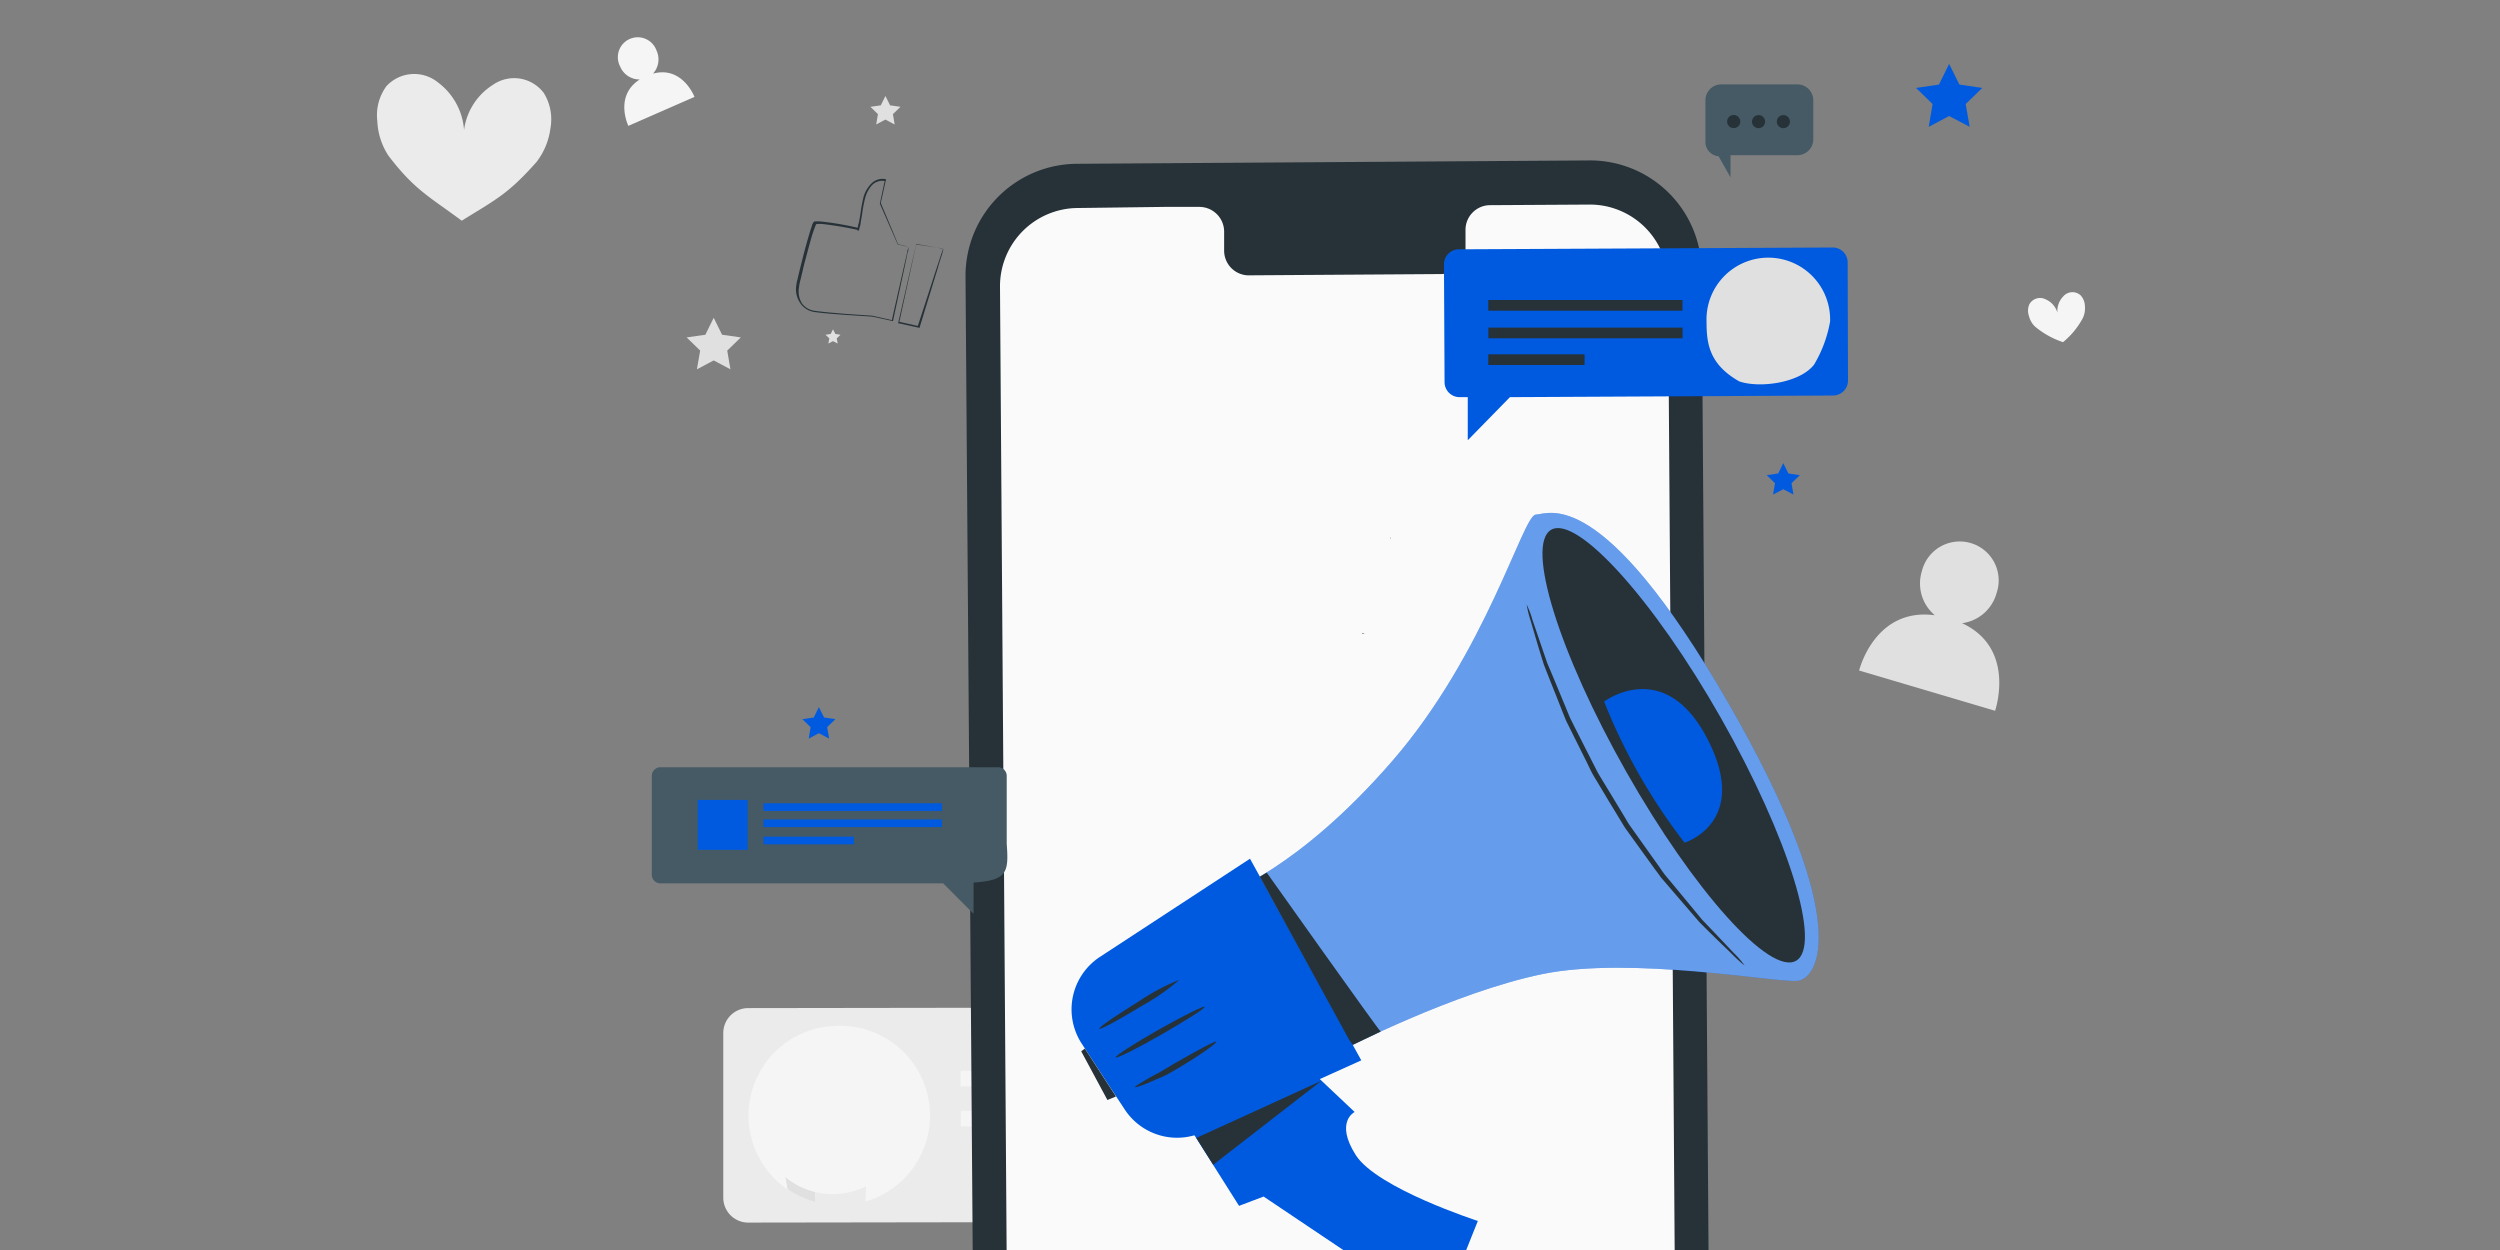 <svg id="Social_Media_Marketing" data-name="Social Media Marketing" xmlns="http://www.w3.org/2000/svg" viewBox="0 0 290 145"><rect x="0" y="0" width="290" height="145" fill="#808080" stroke="none"/><defs><style>.cls-1{fill:#ebebeb;}.cls-2{fill:#f5f5f5;}.cls-3{fill:#e0e0e0;}.cls-10,.cls-4{fill:#fff;}.cls-5{fill:#455a64;}.cls-6{fill:#263238;}.cls-7{fill:#005ae0;}.cls-8{fill:#fafafa;}.cls-9{fill:none;}.cls-10{opacity:0.4;isolation:isolate;}</style></defs><title>Social Media Marketing</title><g id="freepik--background-complete--inject-103"><path class="cls-1" d="M63.09,10.8a4.3,4.3,0,0,0-5.94-.94,7.31,7.31,0,0,0-3.32,5.22,7.57,7.57,0,0,0-3-5.5,4.38,4.38,0,0,0-6,.41,5.69,5.69,0,0,0-1.06,4.07,7.9,7.9,0,0,0,1.29,4c3,3.93,4.62,4.67,8.5,7.54,4.08-2.52,5.4-3.13,8.66-6.79a8.05,8.05,0,0,0,1.63-3.92A5.82,5.82,0,0,0,63.09,10.8Z"/><path class="cls-2" d="M75.75,8.54a2.45,2.45,0,0,0,.41-2.67A2.31,2.31,0,1,0,71.8,7.4a2.22,2.22,0,0,0,.14.32,2.43,2.43,0,0,0,2.27,1.5c-3,1.92-1.32,5.38-1.32,5.38l7.67-3.36S79.17,7.61,75.75,8.54Z"/><path class="cls-3" d="M227.6,72.29a4.8,4.8,0,0,0,4-3.48,4.52,4.52,0,1,0-8.66-2.56,4.81,4.81,0,0,0,1.5,5.12c-7-.94-8.78,6.41-8.78,6.41l15.77,4.67S233.93,75.22,227.6,72.29Z"/><path class="cls-1" d="M151.8,119.74a2.89,2.89,0,0,0-2.89-2.89h0l-62.12.09a2.89,2.89,0,0,0-2.89,2.89h0l0,19.1a2.89,2.89,0,0,0,2.9,2.89h0l54-.08L148,149v-7.26h1a2.89,2.89,0,0,0,2.89-2.89h0Z"/><path class="cls-2" d="M94.6,139.4h.06l-.13-2Z"/><path class="cls-2" d="M97.27,119a10.4,10.4,0,0,0-5.89,19,50.37,50.37,0,0,1-.81-8.66h-.06c0-.18,0-.43.07-.7h0c0-.32.07-.65.13-1a7.52,7.52,0,0,1,6.29-6c.91,0,2.48-.56,4.84,1.87a4.71,4.71,0,0,1,1.15,5.1h0c0,1.63.07,3.43,0,4.57a2.84,2.84,0,0,1-2.45,2.69s-.11,2.06-.14,3.51A10.4,10.4,0,0,0,97.28,119Z"/><path class="cls-3" d="M102.16,128.88a.31.31,0,0,0,0,.61.29.29,0,0,0,.29-.3h0A.3.3,0,0,0,102.16,128.88Z"/><path class="cls-3" d="M102.17,128.7c.32,0,.54.2.58.16s0-.09-.11-.18a.8.8,0,0,0-.47-.18.72.72,0,0,0-.47.14c-.11.08-.15.15-.13.17A1.43,1.43,0,0,1,102.17,128.7Z"/><path class="cls-3" d="M98.7,128.94a.31.31,0,1,0,.31.31h0A.32.32,0,0,0,98.7,128.94Z"/><path class="cls-3" d="M98.6,128.75c.32,0,.55.2.58.16s0-.1-.11-.18a.78.78,0,0,0-.46-.18.81.81,0,0,0-.48.13c-.1.08-.14.15-.13.17A2.71,2.71,0,0,1,98.6,128.75Z"/><path class="cls-3" d="M101.05,131.25a.47.47,0,0,1,0,.26c0,.06-.1.08-.18.08a1.88,1.88,0,0,0-.52.08,1.87,1.87,0,0,0,.53,0h.14a.18.18,0,0,0,.13-.12.53.53,0,0,0,0-.35l-.23-.68a12,12,0,0,0-.65-1.73,12.48,12.48,0,0,0,.52,1.78Z"/><path class="cls-4" d="M99.84,132.86a.9.9,0,0,0,1.07-.34c-.66,0-1.9-.73-1.57-.51a.7.7,0,0,0,.5.85Z"/><path class="cls-3" d="M97.45,134.75a3,3,0,0,0,3.07,1.6l0-.59A5.78,5.78,0,0,1,97.45,134.75Z"/><path class="cls-3" d="M94.28,128.67s3.85-.45,4.46-4l0,0a4.45,4.45,0,0,1,.41,2.65l3.43.85.41.35h0a4.71,4.71,0,0,0-1.17-5.09c-2.36-2.43-3.93-1.89-4.84-1.87a7.49,7.49,0,0,0-6.29,6c-.06.32-.1.65-.13,1h0c0,.27,0,.52-.07.69h.06a50.39,50.39,0,0,0,.81,8.67,10.38,10.38,0,0,0,3.22,1.49l-.07-2Z"/><rect class="cls-2" x="111.44" y="124.19" width="32.66" height="1.8" transform="translate(-0.2 0.2) rotate(-0.09)"/><rect class="cls-2" x="111.45" y="128.83" width="32.66" height="1.8" transform="translate(-0.2 0.2) rotate(-0.09)"/><rect class="cls-2" x="127.93" y="133.31" width="16.19" height="1.8" transform="matrix(1, 0, 0, 1, -0.21, 0.21)"/><path class="cls-2" d="M241.35,34.26a1.4,1.4,0,0,0-2,.11,2.44,2.44,0,0,0-.69,1.9,2.41,2.41,0,0,0-1.35-1.54,1.42,1.42,0,0,0-1.9.56,1.85,1.85,0,0,0-.05,1.37,2.51,2.51,0,0,0,.7,1.22,9.9,9.9,0,0,0,3.25,1.81,9.19,9.19,0,0,0,2.29-2.78,2.57,2.57,0,0,0,.25-1.36A1.9,1.9,0,0,0,241.35,34.26Z"/><polygon class="cls-3" points="102.71 11.13 103.25 12.22 104.45 12.39 103.58 13.24 103.78 14.44 102.71 13.87 101.64 14.44 101.84 13.24 100.97 12.39 102.17 12.22 102.71 11.13"/><polygon class="cls-3" points="82.79 36.86 83.76 38.83 85.93 39.14 84.36 40.67 84.73 42.84 82.79 41.81 80.84 42.84 81.22 40.67 79.65 39.14 81.82 38.83 82.79 36.86"/><polygon class="cls-3" points="96.63 38.2 96.9 38.74 97.5 38.83 97.06 39.25 97.17 39.85 96.63 39.57 96.09 39.85 96.2 39.25 95.76 38.83 96.36 38.74 96.63 38.2"/></g><g id="freepik--Icons--inject-103"><path class="cls-5" d="M210.34,11.63v4.5A1.84,1.84,0,0,1,208.5,18h-7.76v2.57l-1.39-2.45h0a1.65,1.65,0,0,1-1.52-1.64V11.63a1.84,1.84,0,0,1,1.84-1.84h8.83a1.84,1.84,0,0,1,1.84,1.84Z"/><circle class="cls-6" cx="206.87" cy="14.11" r="0.76"/><circle class="cls-6" cx="203.99" cy="14.11" r="0.76"/><path class="cls-6" d="M200.35,14.11a.76.76,0,0,0,.77.75.76.76,0,1,0-.77-.76Z"/><path class="cls-6" d="M105.38,28.67l0,.15c0,.11,0,.25-.09.44-.08.4-.2,1-.35,1.69l-1.34,6.23v.06h-.07l-2.33-.51h0l-3.23-.21c-1.14-.09-2.3-.16-3.51-.33a2.38,2.38,0,0,1-1.61-1,2.86,2.86,0,0,1-.51-1.86,5.37,5.37,0,0,1,.19-1c.07-.32.15-.63.23-1l.49-1.94c.2-.75.4-1.49.62-2.21.11-.37.22-.73.34-1.08,0-.09.08-.18.13-.27a.76.76,0,0,1,.11-.14.53.53,0,0,1,.17,0,2.71,2.71,0,0,1,.57,0,35.39,35.39,0,0,1,4.22.71h.06v.11h0l0,0s0,0,0,0h0a.17.17,0,0,0,0-.05,2.17,2.17,0,0,0,.07-.24c0-.16.08-.32.11-.49s.12-.65.17-1a17.27,17.27,0,0,1,.35-1.88,3.63,3.63,0,0,1,.92-1.57,1.8,1.8,0,0,1,1.62-.5h.06l0,.07-.6,2.7v0c.91,2.15,1.59,3.77,2,4.78h0l1,.24.24.06.08,0h-.09l-.26-.05-1-.21h0l-2.08-4.75h0v0c.18-.82.37-1.72.58-2.7l0,.08a1.66,1.66,0,0,0-1.48.47,3.63,3.63,0,0,0-.81,1.54,14.67,14.67,0,0,0-.35,1.87c-.05.32-.11.65-.17,1,0,.16-.07.35-.11.49a2.5,2.5,0,0,1-.07.26.08.08,0,0,1,0,.07l0,0a.11.11,0,0,1-.1.06c-.08,0-.07-.06-.09-.08s0,0,0,0v-.08l.07.08a39.62,39.62,0,0,0-4.18-.7h-.53l-.1,0-.06.07a1.89,1.89,0,0,0-.11.25c-.13.34-.25.69-.35,1-.21.72-.41,1.46-.61,2.21s-.35,1.29-.49,1.93l-.24,1a5.88,5.88,0,0,0-.18.93A2.64,2.64,0,0,0,93,35.15a2.12,2.12,0,0,0,1.48.9c1.19.17,2.37.25,3.48.35l3.22.22h0l2.34.53-.08.05c.58-2.59,1.06-4.7,1.39-6.17.17-.73.3-1.3.39-1.7,0-.19.08-.35.11-.45A.75.75,0,0,1,105.38,28.67Z"/><path class="cls-6" d="M109.41,28.79l-.23,0-.64-.09-2.33-.35.07,0c-.47,2.18-1.15,5.3-1.91,8.77l-.07.3-.07-.11,2.32.52-.11.06c.84-2.57,1.57-4.81,2.09-6.44.27-.8.48-1.44.63-1.91l.18-.51a.56.56,0,0,1,.07-.18,1,1,0,0,1,0,.16l-.14.51c-.15.46-.35,1.1-.58,1.89l-2,6.53,0,.08h-.08l-2.32-.51-.09,0,0-.09.07-.31,2-8.75v-.06h0l2.36.41.62.12Z"/></g><g id="freepik--Stars--inject-103"><polygon class="cls-7" points="226.1 7.41 227.29 9.81 229.94 10.2 228.02 12.07 228.48 14.71 226.1 13.46 223.73 14.71 224.18 12.07 222.26 10.2 224.92 9.81 226.1 7.41"/><polygon class="cls-7" points="206.86 53.72 207.45 54.92 208.78 55.12 207.82 56.05 208.04 57.37 206.86 56.75 205.67 57.37 205.9 56.05 204.94 55.12 206.27 54.92 206.86 53.72"/><polygon class="cls-7" points="94.99 82.02 95.59 83.23 96.91 83.42 95.95 84.35 96.18 85.68 94.99 85.05 93.81 85.68 94.03 84.35 93.07 83.42 94.4 83.23 94.99 82.02"/></g><g id="freepik--Character--inject-103"><path class="cls-6" d="M185.58,193.61,126.1,194a13,13,0,0,1-13-12.86h0L112,32A13,13,0,0,1,124.89,19l59.5-.39a12.94,12.94,0,0,1,13,12.88h0l1.05,149.12A13,13,0,0,1,185.58,193.61Z"/><path class="cls-8" d="M184.35,23.73l-11.53.07A2.86,2.86,0,0,0,170,26.75h0v2.09a2.88,2.88,0,0,1-2.78,2.95l-22.48.15A2.87,2.87,0,0,1,142,29.05V26.94A2.88,2.88,0,0,0,139.12,24l-4.05,0L125,24.13a9.07,9.07,0,0,0-9,9.12h0l1,145.55a9.06,9.06,0,0,0,9.13,9h0l59.36-.38a9.09,9.09,0,0,0,9-9.14h0l-1-145.55A9.07,9.07,0,0,0,184.35,23.73Z"/><path class="cls-9" d="M157.82,60.09a2,2,0,0,1-2.31-1.33h0l-.08,2.06a.53.53,0,0,1,.22,0h0a17,17,0,0,1,1.88.28A3.34,3.34,0,0,1,157.82,60.09Z"/><path class="cls-9" d="M161.48,62a1.85,1.85,0,0,0-.15-1v0a3.59,3.59,0,0,1,0,1.46h0A1.72,1.72,0,0,0,161.48,62Z"/><path class="cls-9" d="M160.23,48.59v.21a20.57,20.57,0,0,1-.21,3.84,7.17,7.17,0,0,0,.41-2.43A6.78,6.78,0,0,0,160.23,48.59Z"/><path class="cls-5" d="M161.31,62.35a.86.86,0,0,1-.06.23,1.51,1.51,0,0,0,.11-.22Z"/><path class="cls-6" d="M158.07,73.53h.26a1.71,1.71,0,0,1-.38-.13A.74.74,0,0,1,158.07,73.53Z"/><path class="cls-5" d="M145.47,114c-1.09-1-2.26-2-3.5-3.11a17.2,17.2,0,0,0-6.58-3.68c.35,1.25.8,2.89,1.31,4.84.26,1,.53,2,.82,3.09Z"/><path class="cls-5" d="M141.76,132.22l3,2.45.52-.74,5.84-8.56c-2.68.42-6.31,1-10.6,1.62.3,1.24.59,2.48.89,3.73C141.52,131.22,141.63,131.72,141.76,132.22Z"/><path class="cls-5" d="M154,121.18l-.35-.27c-.95-.76-3.86-3.11-8-6.76-2,.32-4.74.74-8,1.24.86,3.29,1.83,7.16,2.85,11.35,4.39-.63,8.1-1.17,10.8-1.54Z"/><path class="cls-6" d="M136.71,112c-.52-2-1-3.6-1.31-4.84l-.17,0c.31,1.32.73,3,1.24,5,.24,1,.51,2,.78,3.1l.27,0C137.23,114.05,137,113,136.71,112Z"/><path class="cls-6" d="M141.08,130.82q.39,1.69.78,3.33c-.08-1.16-.17-2-.17-2l.07.06c-.12-.51-.24-1-.37-1.51-.3-1.28-.6-2.52-.89-3.73l-.32,0Z"/><path class="cls-6" d="M140.12,126.83l.32,0c-1-4.2-2-8.06-2.85-11.35l-.27,0C138.14,118.73,139.1,122.59,140.12,126.83Z"/><path class="cls-7" d="M155.88,121.72s12.76-6.6,23-8.72,27.15,1,29.59.78,6.67-6.78-8-32.25S179.62,59.64,178.14,59.7s-5.71,16-16.67,28.62-19.33,15.34-19.33,15.34Z"/><path class="cls-10" d="M155.88,121.72s12.76-6.6,23-8.72,27.15,1,29.59.78,6.67-6.78-8-32.25S179.62,59.64,178.14,59.7s-5.71,16-16.67,28.62-19.33,15.34-19.33,15.34Z"/><path class="cls-7" d="M127.59,111,145,99.61,157.91,123,140.18,131a7.26,7.26,0,0,1-9.73-2.33l-1.56-2.37-3.43-5.27A7.28,7.28,0,0,1,127.59,111Z"/><path class="cls-7" d="M151.28,123.46l5.86,5.53s-2.33,1.14.13,5,14.16,7.64,14.16,7.64l-4.37,10.92-20.48-13.75-2.85,1.08-6.89-10.9Z"/><path class="cls-6" d="M179.94,61.45c-3,1.72.88,14.28,8.72,28.1s16.64,23.62,19.68,21.9-.86-14.31-8.69-28.12S182.93,59.74,179.94,61.45Z"/><polygon class="cls-6" points="138.77 132 140.73 135.11 153.29 125.37 138.77 132"/><polygon class="cls-6" points="125.42 121.95 128.46 127.6 129.45 127.19 125.84 121.63 125.42 121.95"/><path class="cls-6" d="M156.49,120.6l-10.35-18.9.8-.48s13.11,18.49,13.22,18.44l-3.25,1.55"/><path class="cls-6" d="M134.4,119.44c2.87-1.62,5.25-2.8,5.34-2.65s-2.17,1.58-5,3.21-5.24,2.82-5.33,2.66S131.54,121.07,134.4,119.44Z"/><path class="cls-6" d="M132,116.23a25.13,25.13,0,0,1,4.8-2.57,25.92,25.92,0,0,1-4.48,3.1c-2.56,1.56-4.71,2.72-4.8,2.57S129.46,117.8,132,116.23Z"/><path class="cls-6" d="M133,125.21c.42-.26,1-.55,1.5-.82s1.15-.7,1.79-1.06c2.59-1.48,4.73-2.65,4.81-2.5s-1.88,1.58-4.47,3.1c-.65.36-1.25.76-1.85,1s-1.14.5-1.6.69c-.9.37-1.51.57-1.52.48S132.13,125.72,133,125.21Z"/><path class="cls-7" d="M195.41,97.75s7.64-2.34,2.67-12-12-4.37-12-4.37A67.2,67.2,0,0,0,195.41,97.75Z"/><path class="cls-6" d="M177.77,71.92l1.71,5c.43,1,.91,2.15,1.41,3.37l.78,1.88.41,1c.15.33.33.65.49,1l2.1,4.13.55,1.08c.18.37.41.71.62,1.07l1.31,2.16,1.3,2.15c.22.36.41.73.65,1.05l.71,1,2.69,3.78c.21.3.41.6.63.89l.68.81,1.3,1.57,2.33,2.82c1.53,1.6,2.78,2.91,3.65,3.84a10.07,10.07,0,0,1,1.29,1.48,13.63,13.63,0,0,1-1.44-1.3c-.89-.86-2.21-2.12-3.79-3.71l-2.41-2.8-1.34-1.56-.7-.81c-.22-.3-.42-.59-.65-.88l-2.73-3.78-.72-1c-.24-.34-.44-.71-.66-1.06l-1.32-2.17-1.31-2.19c-.21-.36-.44-.71-.63-1.07s-.37-.74-.54-1.1c-.72-1.45-1.42-2.84-2.08-4.18-.16-.33-.34-.65-.48-1l-.4-1-.75-1.9q-.74-1.84-1.35-3.42c-.68-2.14-1.17-3.86-1.53-5.09a12,12,0,0,1-.46-1.86A10.57,10.57,0,0,1,177.77,71.92Z"/></g><g id="freepik--speech-bubbles--inject-103"><path class="cls-5" d="M76.61,89h39.17a1,1,0,0,1,1,1V97.9c.26,3.37,0,4.21-3.85,4.48V106l-3.52-3.53H76.61a1,1,0,0,1-1-1V90a1,1,0,0,1,1-1Z"/><rect class="cls-7" x="88.56" y="93.18" width="20.71" height="0.89"/><rect class="cls-7" x="88.56" y="95.05" width="20.71" height="0.89"/><rect class="cls-7" x="88.56" y="97.05" width="10.5" height="0.89"/><rect class="cls-7" x="80.94" y="92.79" width="5.79" height="5.79"/><path class="cls-7" d="M214.33,30.45a1.73,1.73,0,0,0-1.74-1.74h0l-43.35.21a1.74,1.74,0,0,0-1.74,1.74l.07,13.67a1.74,1.74,0,0,0,1.74,1.74h.95l0,5,4.89-5,37.48-.19a1.74,1.74,0,0,0,1.74-1.74Z"/><path class="cls-3" d="M210.43,42.3a14.67,14.67,0,0,0,1.86-5,7.17,7.17,0,1,0-14.33.05c0,2.54.33,4.92,3.79,6.89C204.13,45.06,208.79,44.42,210.43,42.3Z"/><rect class="cls-6" x="172.81" y="33.9" width="22.53" height="1.24" transform="matrix(1, 0, 0, 1, -0.17, 0.9)"/><rect class="cls-6" x="172.83" y="37.1" width="22.53" height="1.24" transform="matrix(1, 0, 0, 1, -0.18, 0.9)"/><rect class="cls-6" x="172.84" y="40.23" width="11.17" height="1.24" transform="matrix(1, 0, 0, 1, -0.2, 0.87)"/></g><circle class="cls-2" cx="96.6" cy="129.85" r="8.67"/></svg>